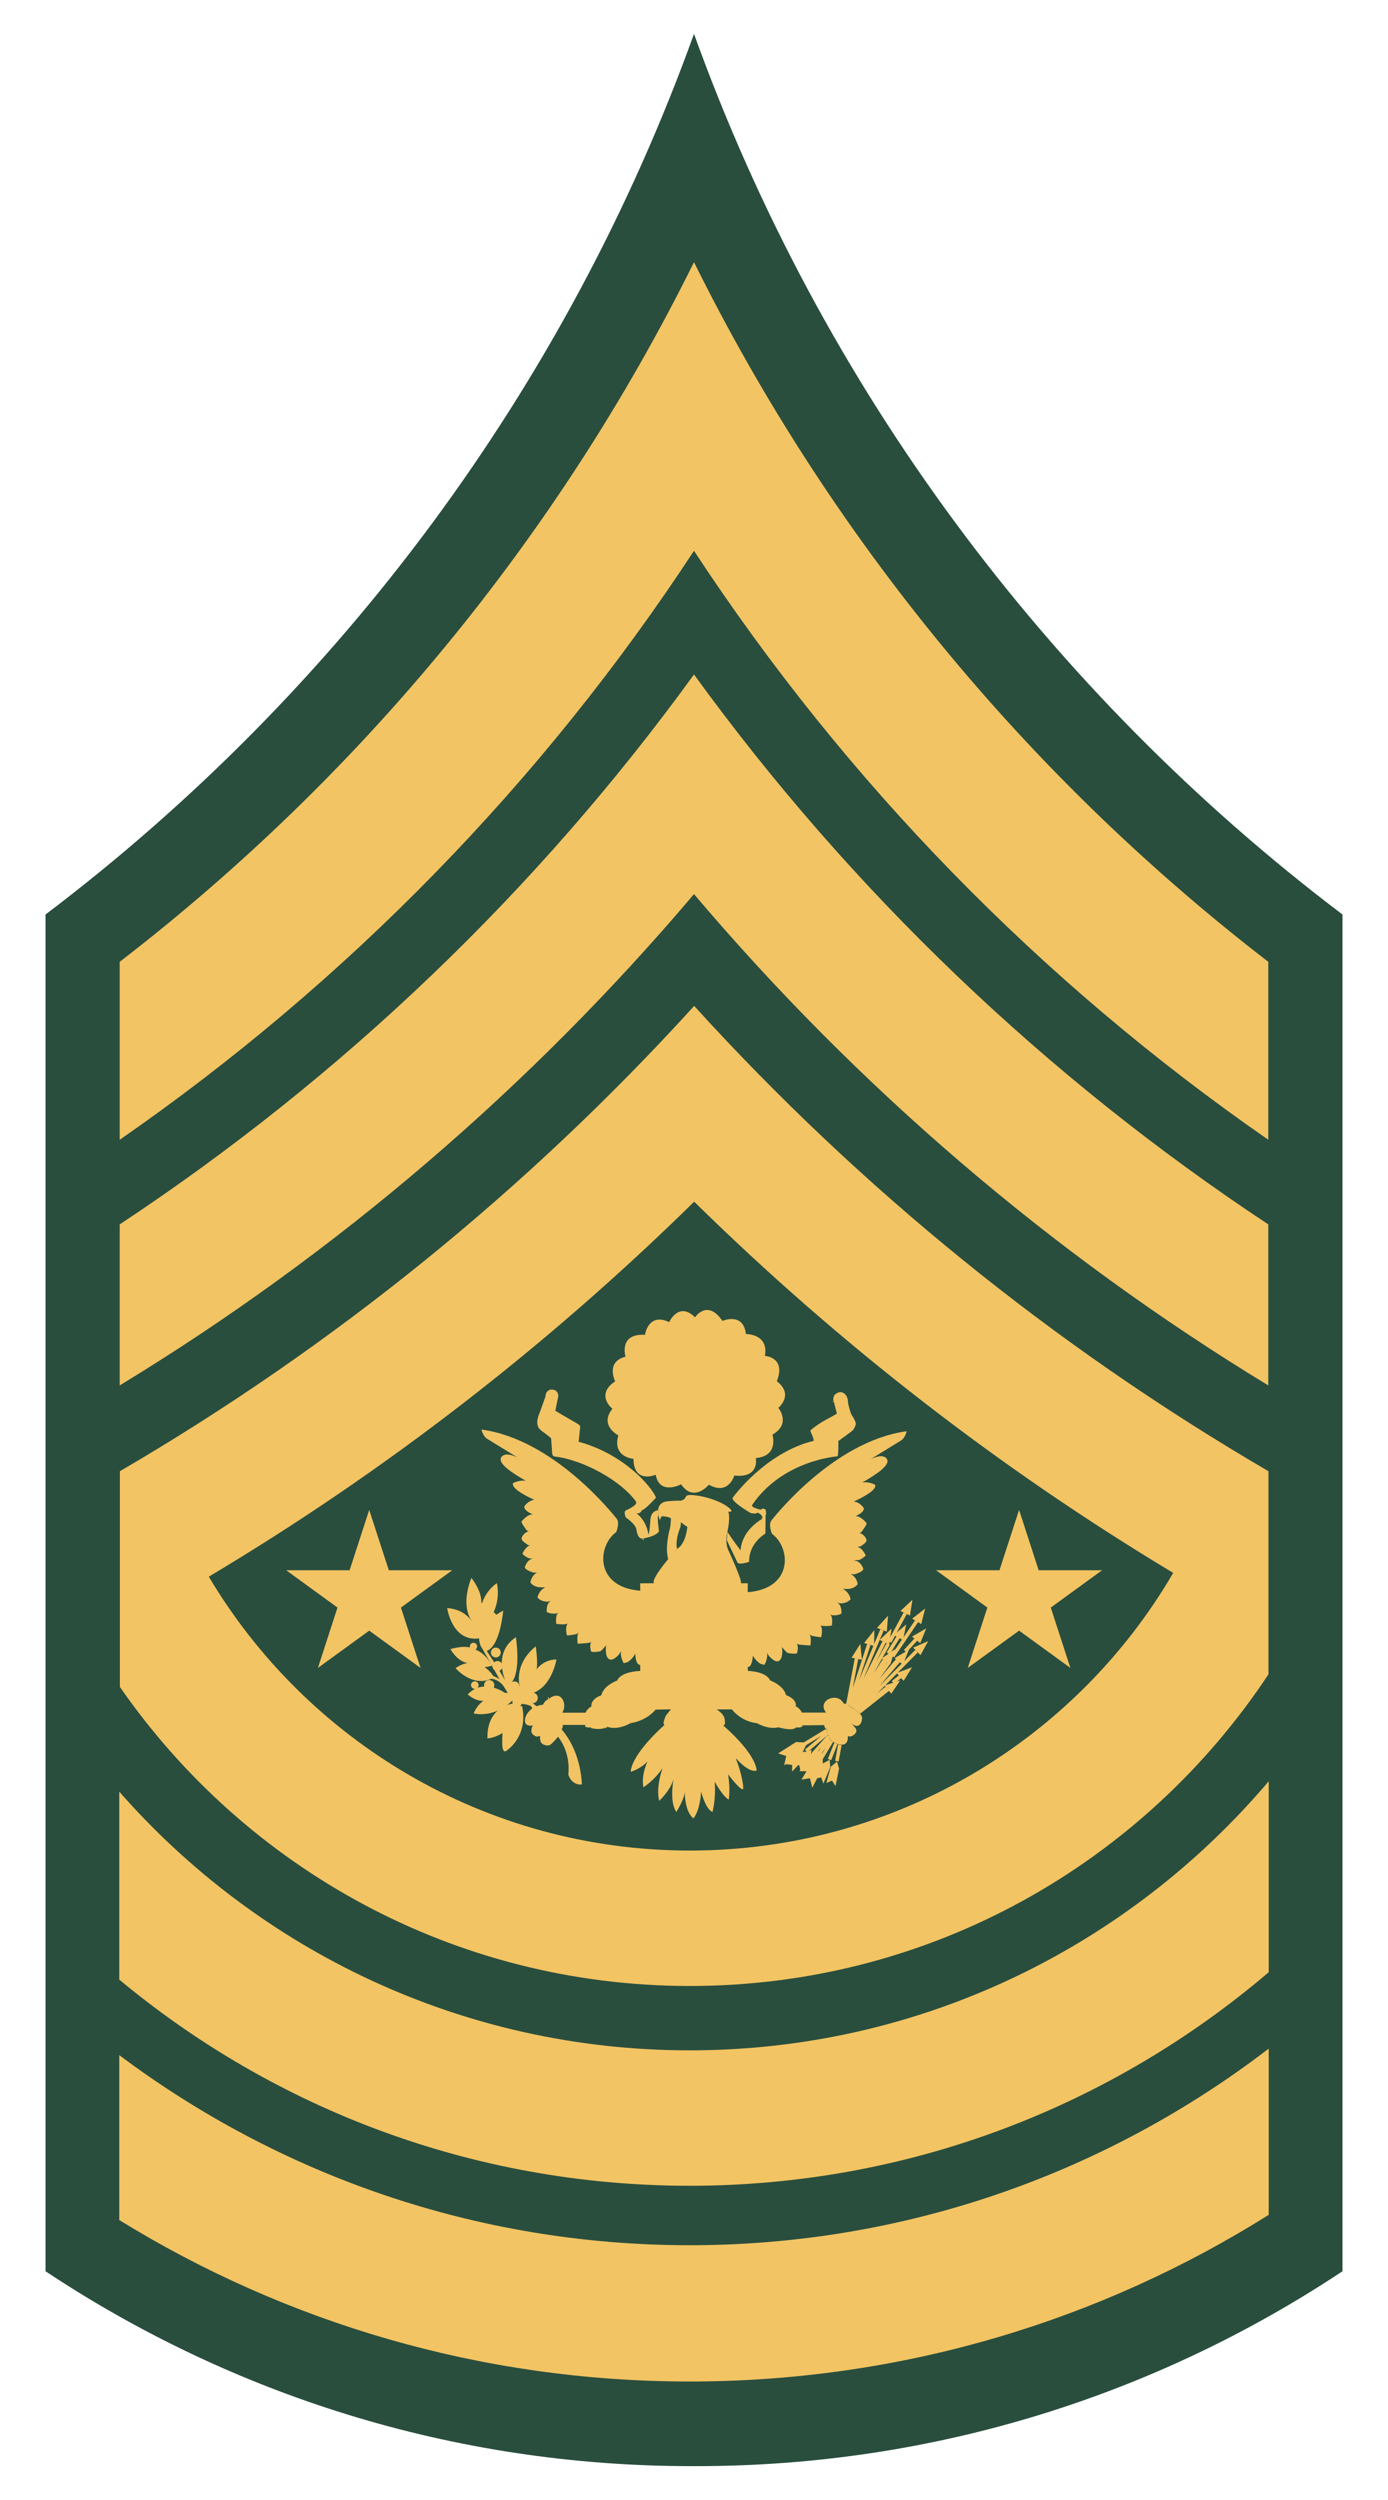 <?xml version="1.0" encoding="UTF-8" standalone="no"?>
<!-- Created with Inkscape (http://www.inkscape.org/) -->

<svg
   xmlns:dc="http://purl.org/dc/elements/1.1/"
   xmlns:cc="http://creativecommons.org/ns#"
   xmlns:rdf="http://www.w3.org/1999/02/22-rdf-syntax-ns#"
   xmlns:svg="http://www.w3.org/2000/svg"
   xmlns="http://www.w3.org/2000/svg"
   version="1.0"
   width="100"
   height="180"
   viewBox="-0.862 -0.666 95 176"
   id="svg6659"
   xml:space="preserve">
<defs
   id="defs6661" />






























































































































































































































































































































































<path
   d="M 46.638,1.717 C 37.685,26.577 21.65,48.054 0.957,63.714 l 0,95.517 c 13.046,8.658 28.676,13.719 45.497,13.719 0.062,0 0.122,0 0.184,0 0.062,0 0.122,0 0.184,0 16.821,0 32.45,-5.061 45.497,-13.719 l 0,-95.517 C 71.625,48.054 55.59,26.577 46.638,1.717 z"
   id="path7798_1_"
   style="fill:#294e3e" /><path
   d="M 46.65,70.152 C 34.947,83.024 21.313,94.09 6.195,102.908 l 0,15.186 c 8.828,12.719 23.502,21.053 40.15,21.053 17.032,0 31.999,-8.721 40.761,-21.939 l 0,-14.3 C 71.988,94.09 58.354,83.024 46.65,70.152 z m 0,13.781 c 10.155,9.975 21.462,18.759 33.733,26.125 0.004,0.003 -0.004,0.028 0,0.03 -6.834,11.692 -19.527,19.525 -34.039,19.525 -14.402,0 -27.016,-7.735 -33.886,-19.281 12.439,-7.418 23.917,-16.307 34.192,-26.4 z"
   id="path7800_1_"
   style="fill:#f3c463" /><path
   d="m 87.124,124.735 c -9.812,11.573 -24.441,18.944 -40.792,18.944 -16.01,0 -30.385,-7.055 -40.181,-18.211 l 0,13.23 c 10.902,9.061 24.904,14.514 40.181,14.514 15.558,0 29.799,-5.671 40.792,-15.033 l 0,-13.444 z"
   id="path7802_1_"
   style="fill:#f3c463" /><path
   d="m 87.124,143.557 c -11.312,8.668 -25.452,13.841 -40.792,13.841 -15.074,0 -28.974,-4.986 -40.181,-13.384 l 0,11.611 c 11.691,7.202 25.446,11.367 40.181,11.367 14.981,0 28.972,-4.307 40.792,-11.733 l 0,-11.702 z"
   id="path7804_1_"
   style="fill:#f3c463" /><path
   d="M 46.638,17.79 C 37.054,37.138 23.142,53.989 6.182,67.046 l 0,12.528 C 22.182,68.49 35.948,54.396 46.638,38.109 57.327,54.396 71.093,68.49 87.094,79.573 l 0,-12.527 C 70.133,53.989 56.222,37.138 46.638,17.79 z"
   id="path7806_1_"
   style="fill:#f3c463" /><path
   d="M 46.638,46.817 C 35.605,62.024 21.88,75.158 6.182,85.531 l 0,11.336 C 21.473,87.574 35.125,75.863 46.638,62.279 58.15,75.863 71.803,87.574 87.094,96.868 l 0,-11.336 C 71.395,75.158 57.671,62.024 46.638,46.817 z"
   id="path7808_1_"
   style="fill:#f3c463" /><g
   id="g3682"><path
     d="m 52.165,100.328 c 1.342,-0.756 0.418,-1.875 0.418,-1.875 1.121,-1.09 -0.111,-1.874 -0.111,-1.874 0.673,-1.706 -0.839,-1.791 -0.839,-1.791 0.281,-1.567 -1.342,-1.539 -1.342,-1.539 -0.168,-1.567 -1.651,-0.923 -1.651,-0.923 -1.064,-1.567 -1.931,-0.252 -1.931,-0.252 -1.146,-1.147 -1.818,0.336 -1.818,0.336 -1.483,-0.7 -1.707,0.896 -1.707,0.896 -1.874,-0.112 -1.371,1.539 -1.371,1.539 -1.428,0.364 -0.728,1.735 -0.728,1.735 -1.427,0.951 -0.195,1.932 -0.195,1.932 -0.952,1.174 0.419,1.873 0.419,1.873 -0.448,1.541 1.063,1.651 1.063,1.651 0.027,1.791 1.567,1.12 1.567,1.12 0.28,1.484 1.791,0.673 1.791,0.673 0.895,1.315 1.958,0.027 1.958,0.027 1.371,0.784 1.791,-0.644 1.791,-0.644 1.818,0.197 1.511,-1.231 1.511,-1.231 1.65,-0.141 1.174,-1.651 1.174,-1.651"
     id="path6670"
     style="fill:#f2c363" /><path
     d="m 32.042,118.059 0,0 0,0 z m 8.449,2.822 c 0,0 0.01,0.006 0.028,0.014"
     id="path6672"
     style="fill:none;stroke:#f2c363;stroke-width:0.25" /><path
     d="m 32.678,116.017 c 0.191,0 0.346,-0.154 0.346,-0.346 0,-0.19 -0.155,-0.346 -0.346,-0.346 -0.192,0 -0.346,0.156 -0.346,0.346 0,0.192 0.155,0.346 0.346,0.346 l 0,0 z"
     id="path6674"
     style="fill:#f2c363" /><path
     d="m 31.105,115.501 c 0.142,0 0.257,-0.115 0.257,-0.257 0,-0.143 -0.115,-0.258 -0.257,-0.258 -0.143,0 -0.257,0.115 -0.257,0.258 0,0.141 0.114,0.257 0.257,0.257 l 0,0 z"
     id="path6676"
     style="fill:#f2c363" /><path
     d="m 32.797,116.985 c 0.197,0 0.356,-0.159 0.356,-0.355 0,-0.198 -0.159,-0.357 -0.356,-0.357 -0.197,0 -0.355,0.159 -0.355,0.357 0,0.196 0.158,0.355 0.355,0.355 l 0,0 z"
     id="path6678"
     style="fill:#f2c363" /><path
     d="m 31.196,118.232 c 0.147,0 0.267,-0.12 0.267,-0.267 0,-0.147 -0.12,-0.267 -0.267,-0.267 -0.148,0 -0.267,0.12 -0.267,0.267 0,0.147 0.118,0.267 0.267,0.267 l 0,0 z"
     id="path6680"
     style="fill:#f2c363" /><path
     d="m 32.21,118.209 c 0.13,0 0.238,-0.107 0.238,-0.237 0,-0.132 -0.107,-0.238 -0.238,-0.238 -0.132,0 -0.238,0.106 -0.238,0.238 0,0.13 0.106,0.237 0.238,0.237 l 0,0 z"
     id="path6682"
     style="fill:#f2c363" /><path
     d="m 32.21,118.209 c 0.13,0 0.238,-0.107 0.238,-0.237 0,-0.132 -0.107,-0.238 -0.238,-0.238 -0.132,0 -0.238,0.106 -0.238,0.238 0,0.13 0.106,0.237 0.238,0.237 l 0,0 z"
     id="path6684"
     style="fill:none;stroke:#f2c363;stroke-width:0.25" /><path
     d="m 33.993,118.396 c 0.191,0 0.346,-0.155 0.346,-0.346 0,-0.191 -0.155,-0.346 -0.346,-0.346 -0.192,0 -0.346,0.154 -0.346,0.346 0,0.192 0.154,0.346 0.346,0.346 l 0,0 z"
     id="path6686"
     style="fill:#f2c363" /><path
     d="m 34.56,118.851 c 0.208,0 0.376,-0.169 0.376,-0.377 0,-0.207 -0.168,-0.374 -0.376,-0.374 -0.206,0 -0.375,0.167 -0.375,0.374 0,0.209 0.168,0.377 0.375,0.377 l 0,0 z"
     id="path6688"
     style="fill:none;stroke:#f2c363;stroke-width:0.25" /><path
     d="m 35.26,119.242 c 0.207,0 0.374,-0.168 0.374,-0.375 0,-0.207 -0.167,-0.376 -0.374,-0.376 -0.208,0 -0.377,0.169 -0.377,0.376 0,0.207 0.169,0.375 0.377,0.375 l 0,0 z"
     id="path6690"
     style="fill:#f2c363" /><path
     d="m 34.19,119.486 c 0.19,0 0.345,-0.155 0.345,-0.346 0,-0.191 -0.155,-0.346 -0.345,-0.346 -0.192,0 -0.347,0.154 -0.347,0.346 0,0.192 0.155,0.346 0.347,0.346 l 0,0 z"
     id="path6692"
     style="fill:#f2c363" /><path
     d="m 43.023,107.648 0.047,-0.008 m 8.395,-1.447 c -9.77e-4,0.016 -0.003,0.028 -0.009,0.043 m 5.023,-8.252 0.006,0.021 m -0.918,15.778 c -0.007,-0.014 -0.016,-0.024 -0.024,-0.035 m -4.756,2.126 0,0.021"
     id="path6694"
     style="fill:none;stroke:#f2c363;stroke-width:0.25" /><polygon
     points="58.688,115.893 58.688,115.893 58.058,116.893 58.802,117.037 "
     transform="matrix(0.978,0,0,0.978,0.957,1.717)"
     id="polygon6696"
     style="fill:#f2c363" /><polygon
     points="62.444,112.72 62.444,112.72 61.579,113.528 62.263,113.856 "
     transform="matrix(0.978,0,0,0.978,0.957,1.717)"
     id="polygon6698"
     style="fill:#f2c363" /><polygon
     points="63.358,113.354 63.358,113.354 62.424,114.081 63.074,114.469 "
     transform="matrix(0.978,0,0,0.978,0.957,1.717)"
     id="polygon6700"
     style="fill:#f2c363" /><polygon
     points="59.696,114.907 59.696,114.907 58.96,115.833 59.684,116.057 "
     transform="matrix(0.978,0,0,0.978,0.957,1.717)"
     id="polygon6702"
     style="fill:#f2c363" /><polygon
     points="61.563,118.528 61.563,118.528 60.438,118.89 60.917,119.478 "
     transform="matrix(0.978,0,0,0.978,0.957,1.717)"
     id="polygon6704"
     style="fill:#f2c363" /><polygon
     points="62.413,117.581 62.413,117.581 61.304,117.993 61.808,118.559 "
     transform="matrix(0.978,0,0,0.978,0.957,1.717)"
     id="polygon6706"
     style="fill:#f2c363" /><polygon
     points="63.579,115.696 63.579,115.696 62.493,116.165 63.025,116.704 "
     transform="matrix(0.978,0,0,0.978,0.957,1.717)"
     id="polygon6708"
     style="fill:#f2c363" /><polygon
     points="63.436,114.779 63.436,114.779 62.412,115.372 63.003,115.844 "
     transform="matrix(0.978,0,0,0.978,0.957,1.717)"
     id="polygon6710"
     style="fill:#f2c363" /><polygon
     points="60.683,113.87 60.683,113.87 59.891,114.748 60.599,115.016 "
     transform="matrix(0.978,0,0,0.978,0.957,1.717)"
     id="polygon6712"
     style="fill:#f2c363" /><polygon
     points="60.937,114.795 60.937,114.795 60.084,115.614 60.771,115.932 "
     transform="matrix(0.978,0,0,0.978,0.957,1.717)"
     id="polygon6714"
     style="fill:#f2c363" /><polygon
     points="61.995,114.495 61.995,114.495 61.097,115.265 61.765,115.623 "
     transform="matrix(0.978,0,0,0.978,0.957,1.717)"
     id="polygon6716"
     style="fill:#f2c363" /><polygon
     points="61.192,116.272 61.192,116.272 60.222,116.945 60.848,117.369 "
     transform="matrix(0.978,0,0,0.978,0.957,1.717)"
     id="polygon6718"
     style="fill:#f2c363" /><polygon
     points="62.183,116.323 62.183,116.323 61.159,116.917 61.751,117.389 "
     transform="matrix(0.978,0,0,0.978,0.957,1.717)"
     id="polygon6720"
     style="fill:#f2c363" /><path
     d="m 58.088,116.097 -0.615,3.244 m 1.482,-4.238 -1.399,4.281 m 2.323,-5.302 -2.239,5.357 m 2.49,-3.175 -2.237,3.371 m 2.322,-1.47 -2.03,1.665 m 2.98,-2.461 -0.517,0.405 m -0.335,0.489 -2.057,1.623 m 4.057,-4.308 -4.183,4.224 m 2.924,-3.539 -2.979,3.484 m 4.197,-4.994 -0.754,0.825 m -0.491,-0.993 -0.713,1.148 m -0.266,0.475 -2.196,3.384 m 3.666,-6.686 -1.092,2.015 m -0.098,0.139 -2.546,4.491 m 2.253,-4.63 -2.323,4.588 m 4.617,-6.056 -1.692,2.489 m -0.282,0.461 -2.392,3.288 m 3.007,-3.483 -2.965,3.51 m -3.232,4.156 -0.462,0 0.673,-0.98 0.53,-0.197 -0.026,0.519"
     id="path6722"
     style="fill:none;stroke:#f2c363;stroke-width:0.25" /><polygon
     points="53.779,124.612 53.334,124.553 54.222,123.724 54.796,123.647 54.796,123.647 54.653,124.157 53.771,125.09 "
     transform="matrix(0.978,0,0,0.978,0.957,1.717)"
     id="polygon6724"
     style="fill:#f2c363" /><polygon
     points="55.869,125.507 55.431,125.602 55.97,124.514 56.479,124.239 56.479,124.239 56.524,124.766 56.028,125.951 "
     transform="matrix(0.978,0,0,0.978,0.957,1.717)"
     id="polygon6726"
     style="fill:#f2c363" /><polygon
     points="54.286,124.623 54.39,125.059 55.139,124.105 55.167,123.526 55.167,123.526 54.671,123.711 53.817,124.668 "
     transform="matrix(0.978,0,0,0.978,0.957,1.717)"
     id="polygon6728"
     style="fill:#f2c363" /><polygon
     points="56.648,125.739 56.245,125.909 56.563,124.737 57.011,124.368 57.011,124.368 57.158,124.877 56.901,126.133 "
     transform="matrix(0.978,0,0,0.978,0.957,1.717)"
     id="polygon6730"
     style="fill:#f2c363" /><path
     d="m 55.513,122.699 0.685,-0.95 m -1.174,1.063 1.106,-1.232 m -1.595,1.022 1.497,-1.258 m -1.608,0.769 1.566,-0.95 m -0.434,2.028 0.782,-1.301 m -0.153,1.316 0.447,-1.132 m 0.071,1.244 0.209,-1.147 m -13.559,1.174 0.019,-0.021 m 1.808,1.285 0.01,-0.033 m 1.931,0.839 0.01,0.045 M 36.407,118.951 c 0,0 -0.016,0 -0.042,0.007"
     id="path6732"
     style="fill:none;stroke:#f2c363;stroke-width:0.25" /><path
     d="m 32.403,118.12 -0.403,-0.055 c -0.426,-0.014 -0.865,0.104 -1.301,0.55 0,0 0.491,0.489 1.1,0.454 -0.271,0.211 -0.521,0.485 -0.68,0.889 0,0 1.427,0.391 2.741,-0.924 l -0.002,0.03 0.199,-0.267 c -0.324,-0.324 -0.742,-0.287 -0.742,-0.287 0,0 -0.402,-0.291 -0.912,-0.39 l 0,0 z"
     id="path6734"
     style="fill:#f2c363" /><path
     d="m 34.406,119.459 -0.462,-0.075 c 0,0 -1.707,0.126 -1.735,2.195 0,0 0.55,-0.074 1.08,-0.492 0,0 -0.102,1.277 0.038,1.416 0,9.8e-4 1.525,-0.932 1.078,-3.044 l 0,0 z"
     id="path6736"
     style="fill:#f2c363;stroke:#f2c363;stroke-width:0.25" /><polygon
     points="55.271,125.889 55.159,125.422 54.702,125.495 55.039,124.934 54.566,124.934 55.254,123.932 55.796,123.731 55.771,124.264 55.771,124.264 55.854,124.218 55.859,124.749 "
     transform="matrix(0.978,0,0,0.978,0.957,1.717)"
     id="polygon6738"
     style="fill:#f2c363;stroke:#f2c363;stroke-width:0.256" /><polygon
     points="54.093,123.09 54.671,123.12 54.437,123.594 54.304,123.688 53.399,124.348 53.399,124.348 53.502,123.883 53.069,123.741 "
     transform="matrix(0.978,0,0,0.978,0.957,1.717)"
     id="polygon6740"
     style="fill:#f2c363;stroke:#f2c363;stroke-width:0.256" /><path
     d="m 44.09,105.652 0.038,0.367 c -0.111,0.041 0.042,1.112 0.042,1.112 -0.146,0.316 -0.902,0.473 -1.1,0.509 -0.408,0.109 -0.481,-0.581 -0.481,-0.581 -0.027,-0.418 -0.755,-0.896 -0.755,-0.896 -0.117,-0.292 -0.084,-0.431 -0.015,-0.489 0,0 0.855,-0.349 0.742,-0.615 -1.03,-1.457 -3.72,-2.962 -5.762,-3.19 -0.126,-0.014 -0.156,-0.21 -0.156,-0.265 0,-0.04 -0.044,-0.652 -0.069,-1 -0.028,-0.084 -0.664,-0.515 -0.784,-0.637 -0.118,-0.119 -0.146,-0.188 -0.188,-0.385 -0.041,-0.195 0.077,-0.608 0.105,-0.649 0.028,-0.042 0.462,-1.266 0.462,-1.266 0.013,-0.182 0.063,-0.332 0.197,-0.428 0.195,-0.14 0.378,-0.062 0.447,-0.042 0.167,0.05 0.245,0.224 0.266,0.391 l 0,0.044 -0.21,1.02 c 0.552,0.344 1.598,0.913 1.694,1.007 0.052,0.052 0.062,0.122 0.052,0.19 l -0.103,0.986 c 3.169,0.856 5.119,3.124 5.451,3.931 0,0 -0.775,0.865 -1.007,0.896 0,0 -0.064,0.254 -0.365,0.21 0.77,0.601 0.839,1.524 0.839,1.524 0,0 0.084,-0.195 0.14,-1.12 0,9.8e-4 0.018,-0.54 0.522,-0.624 l 0,0 z"
     id="path6742"
     style="fill:#f2c363" /><path
     d="m 44.827,109.124 c -0.252,-0.867 0.084,-2.064 0.084,-2.064 0.112,-0.307 0.112,-1.203 0.112,-1.203 l 0.726,0.197 c 0,0 -0.027,0.671 -0.084,0.839 0,0 -0.364,0.824 -0.224,1.483 l -0.615,0.748 0,0 z"
     id="path6744"
     style="fill:#f2c363" /><path
     d="m 43.83,110.787 -0.022,0 c -0.21,-0.391 1.636,-2.412 1.636,-2.412 0.643,-0.363 0.727,-1.567 0.727,-1.567 -0.084,0 -0.448,-0.306 -0.448,-0.306 l -0.727,-0.281 c -0.148,-0.122 -0.532,-0.139 -0.625,-0.142 -0.119,0.142 -0.131,0.294 -0.131,0.294 0,0 -0.559,-1.272 0.588,-1.356 1.147,-0.084 0.783,0.027 1.063,-0.11 0.281,-0.142 -0.027,-0.393 0.784,-0.308 0.811,0.083 1.909,0.442 2.434,0.895 0.405,0.349 -0.057,0.252 -0.057,0.252 0,0 0.168,0.363 -0.056,1.398 -0.201,0.926 0.056,1.287 0.083,1.371 0,0 0.998,2.152 0.858,2.28 l 0.485,0 0,0.629 c 3.218,-0.25 3.051,-3.132 1.707,-4.112 0,0 -0.28,-0.643 -0.027,-0.951 0.251,-0.307 4.391,-5.566 9.512,-6.267 0,0 -0.056,0.364 -0.336,0.616 0,0 -0.99,0.608 -2.201,1.352 0,0 0.916,-0.482 1.166,0.019 0.192,0.384 -0.655,1.008 -1.775,1.634 l 0.034,-0.012 c 0.474,-0.085 0.902,0.167 0.902,0.167 0.078,0.327 -0.587,0.747 -1.511,1.175 0.419,0.027 0.699,0.448 0.699,0.448 0.054,0.198 -0.187,0.405 -0.588,0.589 0.363,-0.058 0.784,0.475 0.784,0.475 0.083,0.056 -0.365,0.643 -0.365,0.643 -0.034,0.016 -0.074,0.04 -0.14,0.056 0.281,0.056 0.505,0.364 0.505,0.505 0,0.14 -0.141,0.252 -0.392,0.419 -0.028,0.019 -0.106,0.035 -0.222,0.049 l 0.025,0.034 c 0.28,0.028 0.531,0.559 0.531,0.559 0,0 -0.026,0.112 -0.39,0.308 -0.062,0.033 -0.217,0.049 -0.434,0.051 l 0.069,0.032 c 0.42,0.028 0.59,0.56 0.59,0.56 0,0.224 -0.616,0.391 -0.616,0.391 -0.093,-9.8e-4 -0.186,-0.006 -0.282,-0.012 l 0.028,0.012 c 0.42,0.196 0.475,0.699 0.475,0.699 -0.307,0.392 -0.811,0.335 -0.811,0.335 -0.073,0.01 -0.146,-0.013 -0.251,-0.026 0.53,0.307 0.558,0.755 0.558,0.755 -0.307,0.335 -0.755,0.28 -0.755,0.28 -0.054,-0.018 -0.126,-0.029 -0.195,-0.056 0.363,0.17 0.307,0.783 0.307,0.783 -0.281,0.168 -0.673,0.111 -0.673,0.111 -0.032,-0.007 -0.084,-0.036 -0.16,-0.074 0.271,0.121 0.16,0.801 0.16,0.801 -0.505,0.084 -0.755,0 -0.755,0 l -0.031,0.008 c 0.185,0.288 0.031,0.804 0.031,0.804 -0.085,0.027 -0.643,-0.084 -0.643,-0.084 -0.05,-0.016 -0.115,-0.058 -0.197,-0.116 0.179,0.134 0.085,0.789 0.085,0.789 0,0 -0.699,-0.028 -0.895,-0.084 -0.023,-0.008 -0.062,-0.037 -0.125,-0.105 0.252,0.224 0.068,0.749 0.068,0.749 -0.252,0.056 -0.643,-0.028 -0.643,-0.028 -0.105,-0.058 -0.239,-0.199 -0.405,-0.426 0.11,1.035 -0.323,1.014 -0.323,1.014 -0.196,0.027 -0.475,-0.253 -0.475,-0.253 -0.08,-0.068 -0.176,-0.186 -0.269,-0.345 0.102,0.389 -0.179,0.85 -0.179,0.85 l -0.28,-0.085 c -0.224,-0.141 -0.403,-0.345 -0.531,-0.566 -0.003,0.129 -0.06,0.824 -0.365,0.798 l 0.016,0.272 c 0,0 1.285,0.027 1.567,0.672 0,0 0.95,0.336 1.119,1.035 0,0 0.701,0.224 0.701,0.727 l -0.046,0.039 c 0.16,0.077 0.34,0.215 0.464,0.463 l 1.703,0 c -0.678,-0.859 0.793,-1.472 1.22,-0.671 0.056,0.105 0.168,-0.027 0.335,0.14 0.168,0.168 0.98,0.559 0.98,0.896 0,0.336 -0.168,0.643 -0.475,0.559 -0.089,-0.025 -0.308,-0.168 -0.308,-0.168 0,0 0.141,0.084 0.336,0.363 0.196,0.281 -0.252,0.617 -0.475,0.559 -0.03,-0.007 -0.084,-0.034 -0.084,-0.034 0,0 0.112,0.762 -0.615,0.594 -0.727,-0.169 -0.812,-0.784 -0.812,-0.784 l -0.069,-0.279 c 0,0 -0.145,-0.079 -0.169,-0.294 L 54.253,120.8 c 0.007,0.025 0.015,0.053 0.02,0.08 0,0 -0.186,0.122 -0.472,0.047 l 0.039,0.009 c -0.252,0.309 -1.259,0 -1.259,0 -0.29,0.072 -0.804,0.086 -1.495,-0.279 l 0.084,0 c 0,0 -1.037,-0.028 -1.791,-0.896 l -0.066,-0.084 -1.074,0 c 0.084,0.043 0.398,0.294 0.455,0.435 0.007,0.017 0.114,0.07 0.126,0.489 0.002,0.088 -0.015,0.187 -0.122,0.206 2.442,2.146 2.346,3.178 2.346,3.178 -0.56,0.168 -1.428,-0.838 -1.428,-0.838 l -0.03,-0.01 c 0.366,0.903 0.525,1.794 0.521,2.08 -0.006,0.406 -0.988,-0.863 -1.072,-0.972 0.18,1.013 0.05,1.782 0.05,1.782 -0.432,-0.242 -0.957,-1.206 -0.991,-1.268 0.098,1.276 -0.154,2.137 -0.154,2.137 -0.449,-0.174 -0.743,-1.212 -0.802,-1.439 -0.094,1.454 -0.542,1.887 -0.542,1.887 -0.432,-0.349 -0.591,-1.075 -0.615,-1.89 0.014,0.505 -0.589,1.442 -0.589,1.442 -0.346,-0.524 -0.336,-1.405 -0.205,-2.29 -0.209,0.772 -0.997,1.507 -0.997,1.507 -0.173,-0.671 -0.027,-1.523 0.231,-2.309 -0.55,0.854 -1.349,1.358 -1.349,1.358 -0.11,-0.591 0.032,-1.238 0.289,-1.82 -0.5,0.536 -1.184,0.727 -1.184,0.727 0.109,-1.31 2.282,-3.208 2.389,-3.3 -0.071,-0.036 -0.084,-0.117 -0.067,-0.189 0.067,-0.279 0.143,-0.448 0.154,-0.462 0.168,-0.196 0.294,-0.407 0.378,-0.447 l -1.097,0.019 c -0.742,0.886 -1.869,0.966 -1.869,0.966 l 0.083,0 c -0.929,0.489 -1.494,0.294 -1.622,0.237 -0.407,0.292 -1.147,0.099 -1.147,0.099 l 0.002,-0.055 c -0.257,0.05 -0.422,-0.058 -0.422,-0.058 0.012,-0.055 0.025,-0.105 0.042,-0.151 l -0.013,0.04 -1.567,0 -0.028,-0.012 c 0.007,0.112 -0.009,0.231 -0.078,0.317 l 0.107,0.142 c 1.314,1.623 1.314,3.749 1.314,3.749 -0.755,0.057 -0.95,-0.699 -0.95,-0.699 0.168,-1.623 -0.699,-2.629 -0.699,-2.629 l -0.016,-0.04 c -0.187,0.215 -0.435,0.479 -0.488,0.514 -0.084,0.057 -0.141,0.169 -0.505,0.057 -0.363,-0.111 -0.28,-0.616 -0.28,-0.616 -0.251,0.027 -0.195,0.111 -0.475,-0.083 -0.28,-0.197 -0.056,-0.643 -0.056,-0.643 l 0.084,-0.028 c -0.84,0.168 -0.589,-0.559 -0.589,-0.559 0.108,-0.292 0.288,-0.489 0.481,-0.622 l -0.032,0.007 c 0.111,-0.281 -0.699,-0.335 -0.699,-0.335 l -0.993,-0.777 c 0,0 -0.089,-0.135 -0.211,-0.333 -0.335,-0.622 -0.949,-0.659 -0.949,-0.659 -1.371,0.615 -2.518,-0.749 -2.518,-0.749 0.307,-0.209 0.577,-0.315 0.839,-0.357 -0.755,-0.14 -1.203,-0.986 -1.203,-0.986 0.642,-0.166 1.047,-0.191 1.4,-0.109 l 0.381,0.152 c 0.717,0.292 1.044,0.963 1.044,0.963 l 0.098,0.168 c -0.392,0.11 -0.521,0.092 -0.521,0.092 0.417,0.285 0.647,0.663 0.647,0.663 0,0 0.007,-0.056 0.384,0.176 l 0.032,0.025 c -0.486,-0.871 -1.185,-2.122 -1.284,-2.27 -0.1,-0.147 -0.146,-0.38 -0.164,-0.619 l -0.046,0.018 c -1.867,0.204 -2.196,-2.139 -2.196,-2.139 0.849,0.05 1.406,0.456 1.737,0.914 -0.846,-1.226 -0.029,-3.04 -0.029,-3.04 0,0 0.726,0.896 0.699,1.735 l 0.036,0.061 c 0.171,-0.495 0.486,-1.021 1.054,-1.432 0,0 0.265,0.968 -0.222,2.041 l 0.191,0.189 c 0.154,-0.111 0.281,-0.184 0.48,-0.297 0,0 -0.197,2.433 -1.12,2.825 l -0.039,0.021 c 0.144,0.215 0.351,0.528 0.547,0.835 l 0.351,0.563 c 0.347,0.569 0.654,1.114 0.666,1.282 0,0 -1.413,-2.393 0.49,-3.651 0,0 0.391,2.462 -0.335,3.218 l 0.615,0.28 c 0,0 -0.505,-1.538 1.12,-2.854 0,0 0.166,1.174 0.055,1.623 0.302,-0.393 0.765,-0.689 1.4,-0.7 0,0 -0.308,1.931 -1.708,2.379 l -0.307,0.475 c 0,0 0.588,0.363 0.588,0.447 0.253,-0.105 0.476,-0.112 0.476,-0.112 0.144,-0.288 0.303,-0.363 0.377,-0.384 0.911,-0.764 1.377,0.365 0.986,0.926 l 0.064,0.018 1.567,0 c 0.114,-0.228 0.276,-0.364 0.426,-0.445 l -0.008,-0.058 c 0,-0.505 0.7,-0.727 0.7,-0.727 0.167,-0.699 1.119,-1.035 1.119,-1.035 0.281,-0.643 1.567,-0.672 1.567,-0.672 l 0.056,-0.011 0,-0.42 c -0.336,0.028 -0.35,-0.787 -0.35,-0.787 -0.13,0.233 -0.297,0.44 -0.531,0.588 l -0.28,0.084 c 0,0 -0.288,-0.466 -0.18,-0.857 -0.096,0.16 -0.186,0.285 -0.268,0.353 0,0 -0.279,0.279 -0.476,0.252 0,0 -0.434,0.016 -0.323,-1.019 -0.161,0.217 -0.303,0.375 -0.405,0.43 0,0 -0.392,0.084 -0.643,0.027 0,0 -0.184,-0.524 0.066,-0.748 -0.059,0.062 -0.101,0.098 -0.122,0.103 -0.196,0.058 -0.895,0.086 -0.895,0.086 0,0 -0.096,-0.678 0.097,-0.795 -0.086,0.063 -0.157,0.107 -0.209,0.122 0,0 -0.56,0.111 -0.643,0.084 0,0 -0.167,-0.559 0.057,-0.84 -0.022,0.014 -0.041,0.022 -0.057,0.028 0,0 -0.252,0.084 -0.755,0 0,0 -0.09,-0.697 0.19,-0.808 -0.088,0.046 -0.154,0.074 -0.19,0.08 0,0 -0.392,0.057 -0.672,-0.11 0,0 -0.056,-0.617 0.306,-0.783 -0.083,0.032 -0.129,0.034 -0.195,0.056 0,0 -0.448,0.056 -0.756,-0.28 0,0 0.027,-0.436 0.547,-0.734 -0.092,0.012 -0.173,0.015 -0.239,0.006 0,0 -0.505,0.058 -0.812,-0.334 0,0 0.056,-0.505 0.475,-0.7 -0.097,0.006 -0.159,-9.8e-4 -0.252,0 0,0 -0.615,-0.167 -0.615,-0.392 0,0 0.171,-0.565 0.591,-0.593 -0.182,-0.005 -0.313,-0.021 -0.367,-0.05 -0.364,-0.196 -0.392,-0.308 -0.392,-0.308 0,0 0.252,-0.531 0.531,-0.559 -0.115,-0.014 -0.167,-0.064 -0.197,-0.082 -0.251,-0.169 -0.391,-0.281 -0.391,-0.421 0,-0.141 0.224,-0.447 0.505,-0.504 -0.066,-0.016 -0.106,-0.04 -0.141,-0.057 0,0 -0.448,-0.588 -0.364,-0.642 0,0 0.427,-0.537 0.791,-0.481 -0.404,-0.184 -0.648,-0.382 -0.594,-0.583 0,0 0.28,-0.42 0.699,-0.448 -0.927,-0.43 -1.589,-0.848 -1.51,-1.175 0,0 0.445,-0.248 0.919,-0.163 -1.113,-0.624 -1.951,-1.244 -1.759,-1.626 0.249,-0.501 1.166,-0.021 1.166,-0.021 -1.211,-0.741 -2.201,-1.35 -2.201,-1.35 -0.28,-0.252 -0.335,-0.616 -0.335,-0.616 5.12,0.7 9.261,5.96 9.513,6.268 0.252,0.307 -0.028,0.951 -0.028,0.951 -1.342,0.979 -1.525,3.876 1.693,4.128 l 0,-0.519 0.984,-0.009 0,0 z"
     id="path6746"
     style="fill:#f2c363" /><path
     d="m 48.994,107.184 -0.041,0.591 0.743,1.553 c 0.11,0.21 0.825,-0.042 0.825,-0.042 -0.028,-1.329 1.146,-1.986 1.146,-1.986 l 0.014,-1.245 c 0.154,-0.699 -0.306,-0.475 -0.306,-0.475 l -0.027,0.042 c 0,0 -0.77,-0.168 -0.601,-0.35 l -0.025,0.03 c 2.153,-3.183 6.026,-3.443 6.026,-3.443 0.062,-0.081 0.063,-0.735 0.06,-1.078 0,0 0.934,-0.671 1.019,-0.754 0.083,-0.085 0.224,-0.378 0.209,-0.49 -0.014,-0.111 -0.14,-0.377 -0.28,-0.573 -0.112,-0.158 -0.234,-0.716 -0.278,-0.927 0.016,-0.107 -0.008,-0.231 -0.1,-0.43 0,0 -0.323,-0.546 -0.84,-0.069 0,0 -0.159,0.264 -0.05,0.469 0.032,0.131 0.204,0.817 0.218,0.843 -0.26,0.157 -0.489,0.282 -0.489,0.282 -0.867,0.433 -1.371,0.896 -1.371,0.896 l 0,0.084 c 0,0 0.237,0.487 0.224,0.656 -3.406,0.824 -5.679,3.973 -5.679,3.973 -0.28,0.224 1.202,1.091 1.202,1.091 l -0.042,-0.015 c 0,0 0.322,0.153 0.593,0.009 0,0 0.335,0.177 0.325,0.37 l -0.013,0.054 c -1.178,0.717 -1.489,1.606 -1.541,2.228 -0.003,-0.002 -0.613,-0.817 -0.92,-1.293 l 0,0 z"
     id="path6748"
     style="fill:#f2c363" /></g><polygon
   points="25.599,113.282 27.01,117.627 23.314,114.942 19.619,117.627 21.03,113.282 17.334,110.596 21.902,110.596 23.314,106.252 23.314,106.252 24.726,110.596 29.294,110.596 "
   transform="matrix(0.978,0,0,0.978,0.957,1.717)"
   id="polygon7354"
   style="fill:#f3c463" /><polygon
   points="67.839,113.282 66.428,117.627 70.124,114.942 73.819,117.627 72.407,113.282 76.104,110.596 71.535,110.596 70.124,106.252 70.124,106.252 68.712,110.596 64.144,110.596 "
   transform="matrix(0.978,0,0,0.978,0.957,1.717)"
   id="polygon7356"
   style="fill:#f3c463" />
</svg>